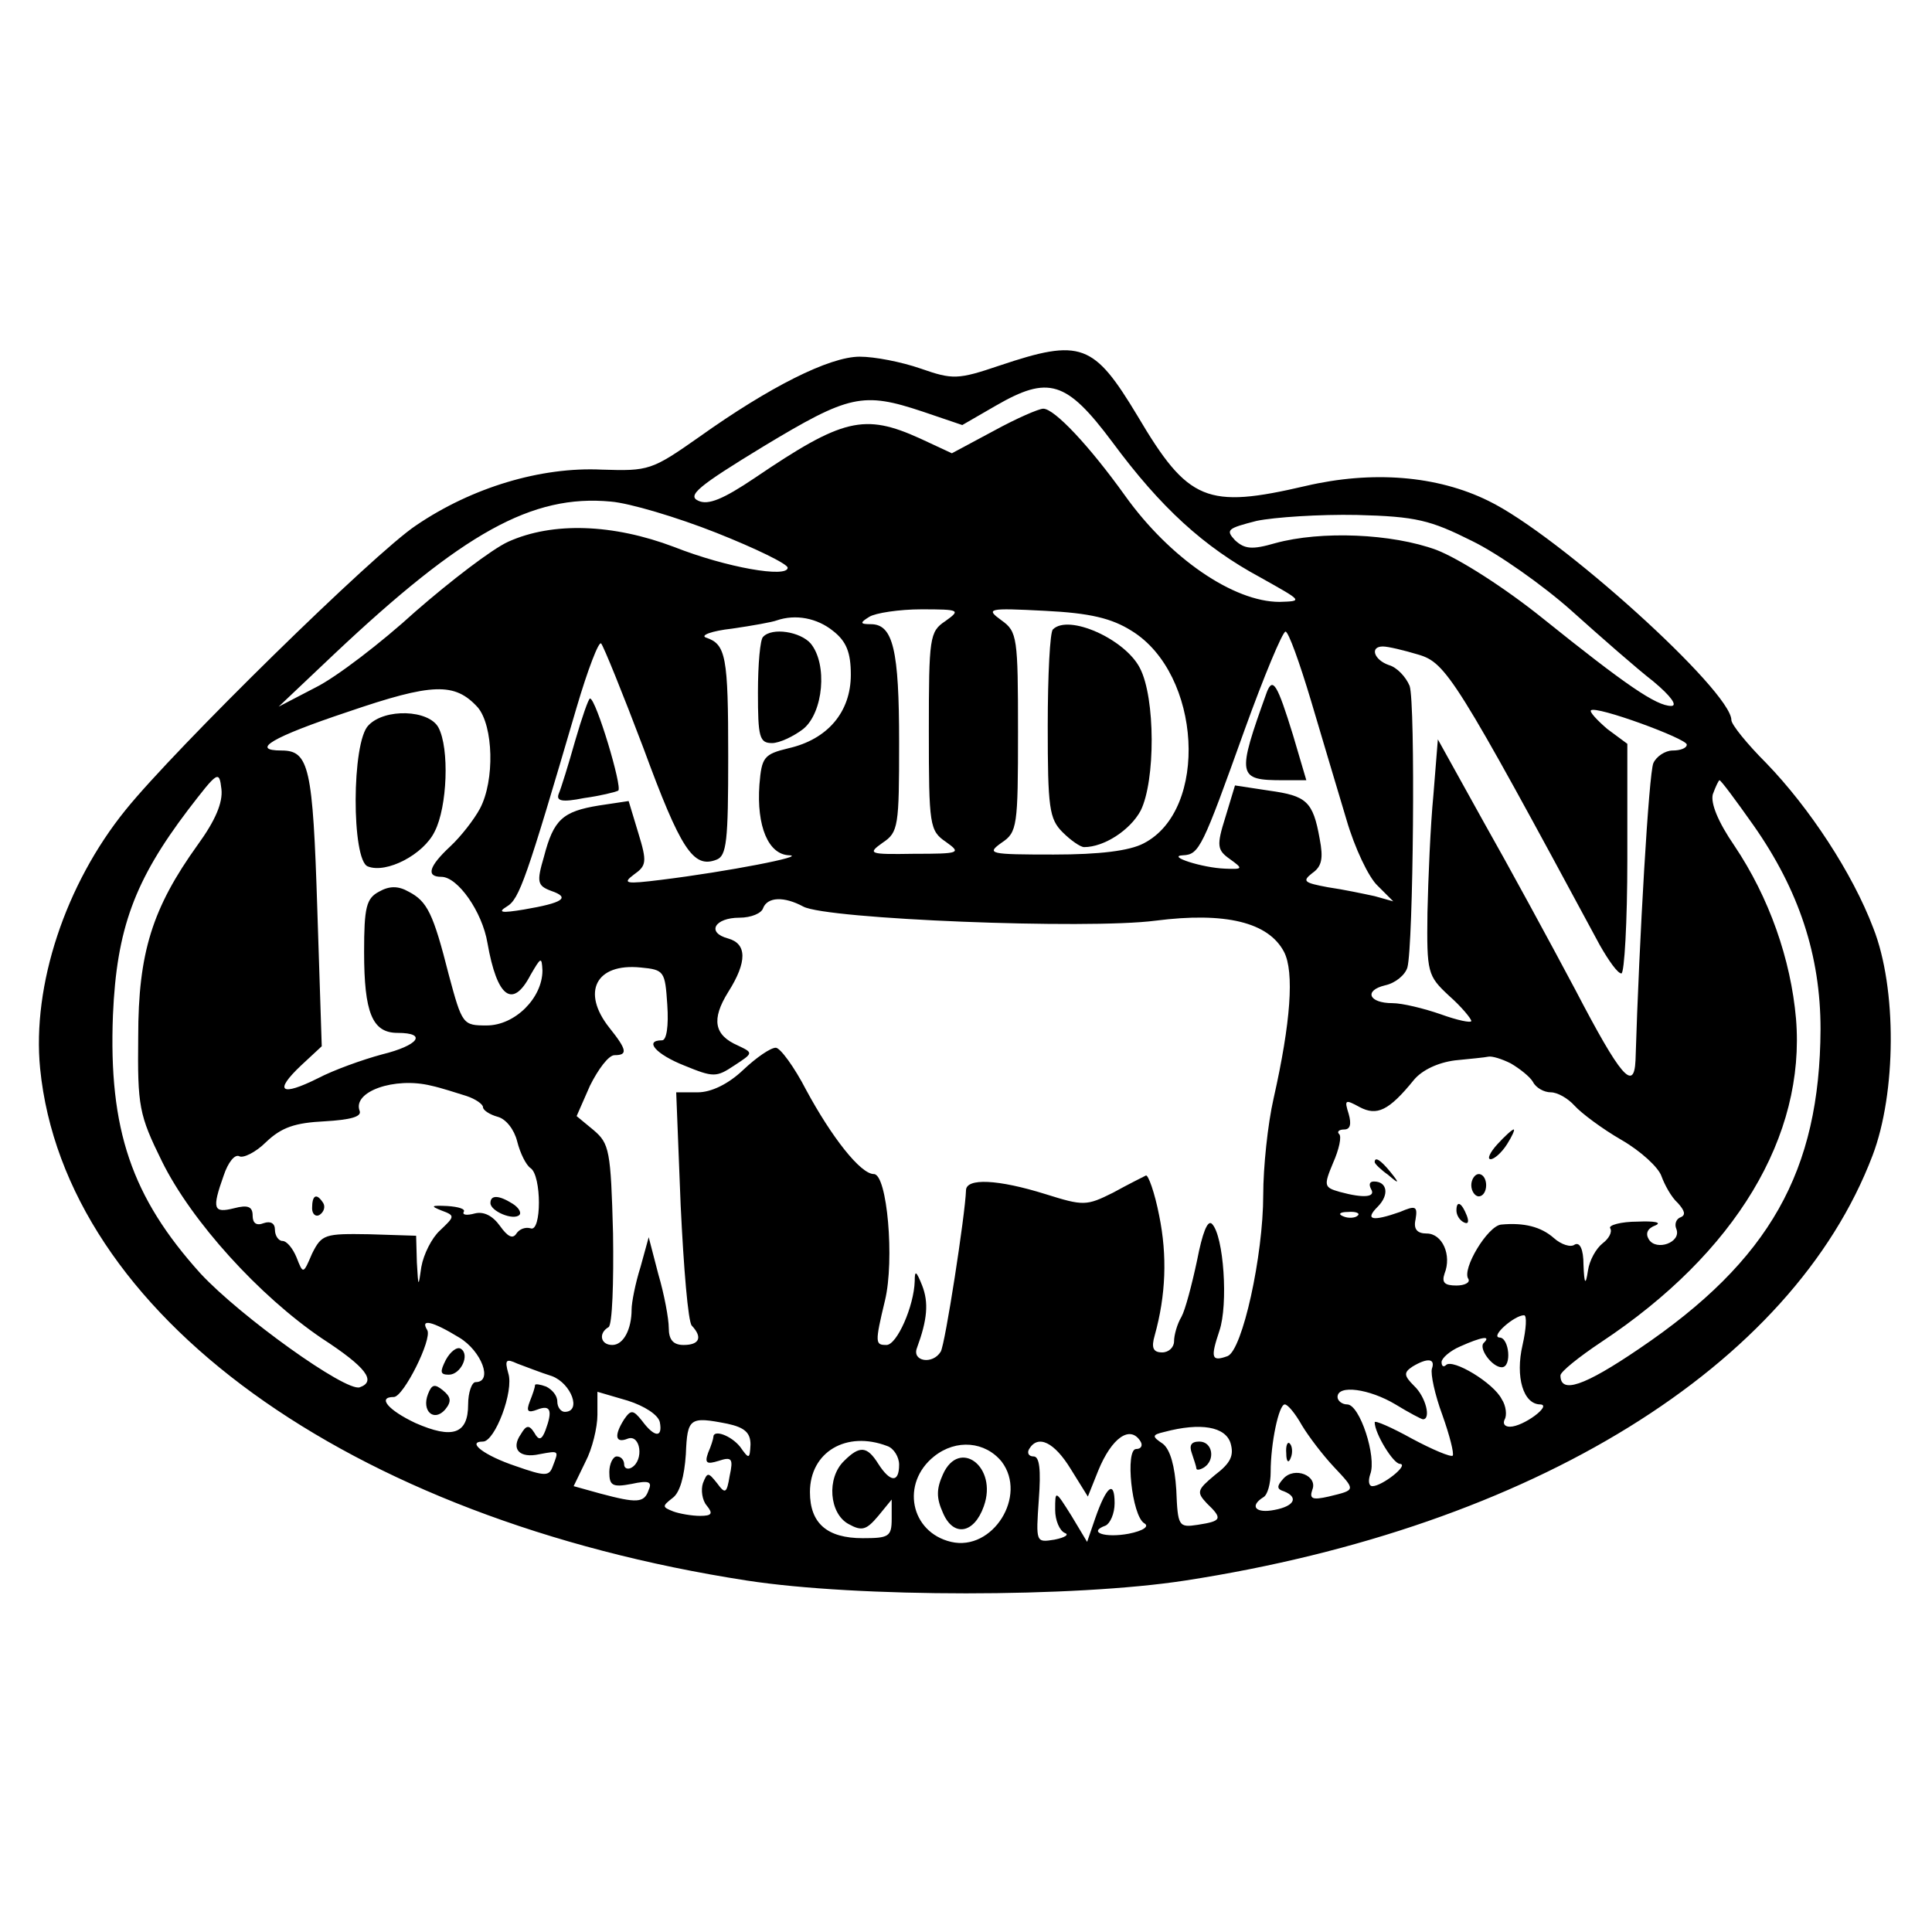 <?xml version="1.0" standalone="no"?>
<!DOCTYPE svg PUBLIC "-//W3C//DTD SVG 20010904//EN"
 "http://www.w3.org/TR/2001/REC-SVG-20010904/DTD/svg10.dtd">
<svg version="1.0" xmlns="http://www.w3.org/2000/svg"
 width="260pt" height="260pt" viewBox="0 0 260 260"
 preserveAspectRatio="xMidYMid meet">
<g transform="translate(0,260) scale(0.1,-0.1)"
fill="#000000" stroke="none">
<path d="M1345 2108 c-56 -19 -63 -19 -106 -4 -26 9 -62 16 -82 16 -41 0 -122
-41 -216 -108 -64 -45 -68 -46 -131 -44 -82 4 -175 -24 -250 -75 -56 -37 -325
-301 -391 -383 -81 -100 -126 -236 -115 -348 33 -330 414 -606 951 -689 149
-23 441 -23 590 0 467 72 817 288 925 572 32 84 33 225 1 306 -28 74 -86 162
-144 222 -26 26 -47 52 -47 58 0 39 -232 249 -327 295 -69 34 -156 41 -246 20
-133 -31 -158 -21 -226 94 -59 98 -76 105 -186 68z m152 -103 c65 -88 123
-141 199 -182 57 -32 58 -32 26 -33 -62 0 -148 59 -208 143 -48 67 -95 117
-110 117 -6 0 -36 -13 -67 -30 l-56 -30 -43 20 c-75 34 -104 27 -222 -53 -43
-29 -63 -37 -76 -31 -16 7 0 20 87 73 116 70 134 74 215 47 l53 -18 45 26 c71
41 95 34 157 -49z m-533 -122 c53 -21 96 -42 96 -47 0 -14 -82 0 -153 28 -82
31 -163 34 -223 7 -22 -10 -78 -53 -125 -94 -46 -42 -106 -88 -134 -102 l-50
-26 75 71 c173 163 266 215 372 205 25 -2 89 -21 142 -42z m1017 -11 c35 -17
96 -60 134 -94 39 -35 88 -78 110 -95 24 -20 33 -33 24 -33 -20 0 -61 28 -173
118 -51 41 -112 80 -143 92 -60 22 -155 26 -217 9 -31 -9 -41 -8 -54 4 -13 14
-10 16 29 26 24 5 85 9 135 8 80 -2 99 -7 155 -35z m-709 -108 c-21 -14 -22
-22 -22 -148 0 -127 1 -134 23 -149 21 -15 19 -16 -43 -16 -61 -1 -63 0 -42
15 21 14 22 22 22 135 0 124 -8 159 -38 159 -15 0 -15 2 -2 10 8 5 40 10 70
10 52 0 53 -1 32 -16z m251 -13 c94 -58 104 -241 16 -286 -19 -10 -59 -15
-121 -15 -87 0 -91 1 -70 16 21 14 22 22 22 149 0 127 -1 135 -22 150 -22 16
-19 17 58 13 61 -3 90 -10 117 -27z m-402 0 c18 -14 24 -29 24 -59 0 -50 -31
-87 -84 -99 -33 -8 -36 -12 -39 -49 -4 -56 12 -94 40 -95 25 -1 -83 -22 -172
-33 -48 -6 -53 -5 -37 7 17 12 18 17 6 56 l-13 43 -40 -6 c-49 -8 -61 -19 -74
-69 -10 -34 -9 -39 10 -46 26 -9 16 -16 -37 -25 -30 -5 -36 -4 -23 4 17 10 26
36 94 268 15 51 30 90 33 86 3 -3 29 -67 57 -141 50 -136 67 -162 98 -150 14
5 16 25 16 139 0 135 -3 151 -30 160 -8 3 8 9 35 12 28 4 55 9 60 11 26 9 55
3 76 -14z m643 -93 c15 -51 37 -124 48 -161 11 -38 30 -78 42 -89 l21 -21 -25
7 c-14 3 -42 9 -63 12 -32 6 -35 8 -21 19 13 9 15 20 10 46 -9 51 -18 58 -68
65 l-46 7 -13 -43 c-12 -38 -11 -44 6 -56 18 -13 18 -14 -6 -13 -31 1 -80 17
-57 18 22 1 26 10 83 169 26 72 51 132 55 132 4 0 19 -42 34 -92z m145 61 c37
-11 50 -31 244 -391 12 -21 24 -38 29 -38 4 0 8 69 8 154 l0 155 -27 20 c-14
12 -24 23 -22 25 6 7 129 -38 129 -46 0 -5 -9 -8 -19 -8 -10 0 -22 -8 -26 -17
-6 -14 -19 -236 -24 -400 -2 -43 -20 -22 -81 95 -34 64 -90 167 -124 227 l-61
110 -6 -75 c-4 -41 -7 -113 -8 -158 -1 -81 0 -85 29 -112 17 -15 30 -31 30
-34 0 -3 -19 1 -41 9 -23 8 -52 15 -65 15 -32 0 -39 17 -10 24 14 3 27 14 30
24 8 29 11 356 3 379 -5 12 -17 25 -28 28 -20 7 -26 25 -8 25 7 0 28 -5 48
-11z m-1266 -71 c21 -25 23 -98 3 -136 -8 -15 -26 -38 -40 -51 -29 -27 -33
-41 -12 -41 22 0 55 -47 62 -89 13 -74 34 -89 58 -43 14 24 15 25 16 6 0 -37
-37 -74 -75 -74 -32 0 -33 1 -51 68 -21 83 -29 99 -54 112 -14 8 -26 8 -40 0
-17 -9 -20 -21 -20 -81 0 -82 11 -109 45 -109 41 0 28 -17 -21 -29 -26 -7 -65
-21 -86 -32 -50 -25 -60 -18 -23 17 l28 26 -6 185 c-6 190 -11 213 -48 213
-43 0 -13 18 89 52 114 39 144 40 175 6z m-377 -185 c-61 -85 -80 -145 -80
-258 -1 -94 1 -105 32 -168 40 -81 131 -181 215 -238 60 -39 74 -58 51 -66
-19 -6 -160 95 -214 153 -93 103 -124 194 -118 348 5 116 29 181 101 276 40
52 42 54 45 28 2 -18 -8 -42 -32 -75z m2094 26 c61 -87 90 -175 90 -274 -1
-191 -68 -311 -244 -430 -75 -51 -106 -61 -106 -36 0 5 25 25 55 45 181 120
275 277 262 435 -7 80 -36 163 -83 233 -22 32 -32 57 -29 69 4 11 8 19 9 19 2
0 22 -27 46 -61z m-1279 -109 c31 -17 382 -31 474 -19 94 12 152 -2 173 -42
14 -27 9 -95 -14 -197 -8 -35 -14 -93 -14 -130 0 -82 -28 -209 -48 -217 -22
-8 -23 -2 -11 34 12 35 6 128 -10 144 -6 6 -13 -13 -20 -49 -7 -33 -16 -67
-21 -76 -6 -10 -10 -25 -10 -33 0 -8 -7 -15 -16 -15 -12 0 -15 6 -10 23 15 54
17 107 6 161 -6 31 -15 56 -18 54 -4 -2 -24 -12 -44 -23 -36 -18 -40 -18 -91
-2 -64 20 -107 22 -107 5 -1 -32 -28 -207 -34 -217 -11 -18 -39 -13 -32 5 14
38 16 61 7 84 -8 20 -10 21 -10 6 -1 -34 -24 -86 -38 -86 -15 0 -16 2 -2 60
13 54 3 170 -15 170 -18 0 -57 50 -91 113 -16 31 -35 57 -41 57 -7 0 -26 -13
-44 -30 -20 -19 -43 -30 -61 -30 l-29 0 6 -152 c4 -84 10 -157 15 -162 15 -16
10 -26 -11 -26 -14 0 -20 7 -20 23 0 12 -6 45 -14 72 l-13 50 -11 -40 c-7 -22
-12 -48 -12 -57 0 -27 -11 -48 -26 -48 -16 0 -19 16 -5 24 5 3 7 60 6 126 -3
112 -5 121 -26 139 l-23 19 18 41 c11 22 25 41 33 41 18 0 17 7 -7 37 -38 48
-18 87 42 81 32 -3 33 -5 36 -50 2 -29 -1 -48 -7 -48 -25 0 -8 -19 30 -34 39
-16 43 -16 67 0 26 17 26 17 5 27 -32 14 -36 35 -13 72 26 41 25 65 0 72 -30
8 -18 28 15 28 16 0 30 6 32 13 6 15 28 16 54 2z m952 -211 c12 -7 26 -18 30
-25 4 -8 15 -14 24 -14 9 0 23 -8 32 -18 9 -10 37 -31 63 -46 26 -15 50 -37
54 -49 4 -11 13 -28 22 -36 9 -10 11 -16 4 -19 -6 -2 -9 -9 -6 -16 7 -18 -27
-30 -37 -14 -5 8 -2 15 9 19 9 4 -2 6 -24 5 -23 0 -40 -5 -37 -9 3 -5 -2 -14
-10 -20 -9 -7 -18 -23 -20 -37 -3 -20 -5 -19 -6 8 0 21 -5 31 -12 27 -5 -4
-18 0 -28 9 -17 15 -40 21 -71 18 -18 -2 -53 -60 -44 -73 3 -5 -5 -9 -16 -9
-16 0 -20 4 -16 16 10 25 -3 54 -24 54 -13 0 -18 6 -15 19 3 18 0 19 -21 10
-37 -13 -48 -11 -30 7 16 16 13 34 -5 34 -6 0 -7 -4 -4 -10 7 -11 -9 -13 -42
-4 -21 6 -22 8 -9 39 8 18 12 36 8 39 -3 3 0 6 7 6 8 0 10 7 6 21 -6 19 -5 20
15 9 23 -12 39 -5 73 37 11 13 32 23 55 26 20 2 41 4 45 5 5 1 18 -3 30 -9z
m-1405 -44 c12 -4 22 -11 22 -15 0 -4 9 -10 20 -13 11 -3 22 -17 26 -33 4 -16
12 -32 18 -36 15 -10 15 -87 0 -81 -7 2 -15 -1 -19 -7 -5 -8 -12 -4 -22 10
-10 14 -22 20 -34 17 -11 -3 -17 -2 -15 2 3 4 -7 7 -22 8 -22 1 -23 0 -8 -6
19 -7 18 -8 -2 -27 -11 -10 -22 -32 -25 -49 -4 -28 -4 -28 -6 6 l-1 36 -63 2
c-60 1 -64 0 -77 -26 -12 -28 -12 -28 -21 -5 -5 12 -13 22 -19 22 -5 0 -10 7
-10 15 0 9 -6 12 -15 9 -10 -4 -15 0 -15 10 0 12 -6 15 -25 10 -28 -7 -30 -1
-14 44 6 18 15 29 21 26 5 -3 22 5 36 19 21 20 39 26 79 28 34 2 50 6 47 14
-10 26 47 46 96 34 14 -3 35 -10 48 -14z m1199 -161 c-3 -3 -12 -4 -19 -1 -8
3 -5 6 6 6 11 1 17 -2 13 -5z m222 -174 c-10 -43 1 -80 24 -80 16 -1 -23 -30
-41 -30 -7 0 -10 4 -7 10 3 5 2 18 -4 27 -11 22 -66 55 -75 46 -3 -3 -6 -2 -6
4 0 5 11 15 25 21 29 13 42 15 32 5 -8 -7 11 -33 24 -33 14 0 10 40 -3 40 -13
1 20 30 33 30 4 0 3 -18 -2 -40z m-1431 10 c30 -18 46 -60 22 -60 -5 0 -10
-14 -10 -30 0 -40 -21 -47 -71 -25 -36 17 -52 35 -29 35 13 0 52 78 45 90 -10
16 7 12 43 -10z m125 -52 c26 -10 40 -48 17 -48 -5 0 -10 6 -10 14 0 8 -7 16
-15 20 -8 3 -15 4 -15 2 0 -3 -3 -12 -7 -22 -5 -13 -3 -16 10 -11 18 7 21 -1
11 -28 -5 -13 -9 -14 -15 -3 -7 11 -11 10 -18 -2 -14 -20 -2 -33 25 -27 27 5
26 5 18 -16 -5 -14 -10 -14 -50 0 -42 14 -67 33 -44 33 16 0 42 68 34 92 -5
18 -3 20 12 13 11 -4 31 -12 47 -17z m1184 10 c-2 -7 4 -35 14 -62 10 -28 16
-52 14 -55 -3 -2 -27 8 -55 23 -27 15 -50 25 -50 22 0 -15 25 -56 34 -56 13
-1 -24 -30 -37 -30 -5 0 -6 7 -3 16 9 23 -14 94 -31 94 -7 0 -13 5 -13 10 0
17 43 11 78 -10 18 -11 35 -20 37 -20 11 0 4 30 -12 45 -14 14 -14 18 -2 26
20 12 31 11 26 -3z m-1039 -72 c4 -21 -7 -21 -24 2 -12 15 -15 15 -24 2 -14
-22 -12 -33 5 -26 17 6 22 -29 5 -39 -5 -3 -10 -1 -10 4 0 6 -4 11 -10 11 -5
0 -10 -10 -10 -21 0 -18 4 -21 30 -16 23 5 28 3 23 -8 -6 -18 -16 -18 -65 -5
l-36 10 16 33 c9 17 16 46 16 63 l0 31 41 -12 c22 -7 41 -19 43 -29z m864 -4
c9 -15 28 -40 43 -56 30 -32 30 -31 -7 -40 -22 -5 -26 -3 -22 9 8 19 -24 32
-39 15 -9 -10 -9 -14 1 -17 20 -8 14 -20 -13 -25 -25 -5 -34 5 -15 17 6 3 10
19 10 34 0 39 11 91 19 91 4 0 14 -12 23 -28z m-773 2 c23 -5 31 -12 31 -28
-1 -20 -2 -20 -14 -3 -12 15 -36 24 -36 13 0 -2 -3 -12 -7 -21 -5 -14 -2 -16
14 -11 18 6 20 3 15 -20 -4 -24 -6 -25 -17 -10 -12 15 -13 15 -19 0 -3 -9 -1
-23 5 -30 9 -11 7 -14 -9 -14 -11 0 -28 3 -36 6 -15 6 -15 7 -1 18 10 7 16 29
18 59 2 49 5 51 56 41z m677 -26 c5 -17 0 -27 -21 -43 -24 -20 -25 -23 -11
-38 22 -21 20 -24 -12 -29 -26 -4 -27 -2 -29 47 -2 32 -8 54 -18 62 -15 10
-15 12 2 16 49 13 82 7 89 -15z m-121 2 c3 -5 1 -10 -6 -10 -15 0 -6 -90 11
-100 7 -4 -1 -10 -21 -14 -32 -6 -56 2 -31 11 6 3 12 16 12 30 0 32 -11 23
-26 -20 l-11 -32 -21 35 c-22 35 -22 35 -22 8 0 -14 6 -28 13 -31 6 -2 1 -6
-14 -9 -25 -4 -25 -4 -21 54 3 40 1 58 -7 58 -7 0 -9 5 -6 10 12 20 34 9 56
-27 l23 -37 14 35 c18 44 43 62 57 39z m-341 -6 c9 -3 16 -15 16 -25 0 -25
-12 -24 -28 1 -15 24 -25 25 -46 4 -24 -23 -20 -71 6 -85 18 -10 24 -8 40 11
l18 22 0 -26 c0 -24 -4 -26 -39 -26 -48 0 -71 20 -71 62 0 54 49 83 104 62z
m154 -21 c35 -46 -12 -121 -68 -108 -55 13 -68 79 -23 115 30 24 69 20 91 -7z"/>
<path d="M1417 1753 c-4 -3 -7 -62 -7 -130 0 -110 2 -125 20 -143 11 -11 24
-20 29 -20 27 0 62 23 76 49 20 40 20 152 -1 192 -20 39 -96 73 -117 52z"/>
<path d="M1027 1743 c-4 -3 -7 -37 -7 -75 0 -60 2 -68 19 -68 10 0 29 9 42 19
27 22 33 87 10 115 -14 16 -52 22 -64 9z"/>
<path d="M774 1603 c-9 -32 -19 -64 -22 -71 -4 -10 4 -12 34 -6 22 3 42 8 46
10 6 4 -30 124 -38 124 -2 0 -11 -26 -20 -57z"/>
<path d="M1705 1669 c-41 -114 -40 -119 22 -119 l31 0 -18 61 c-21 68 -27 78
-35 58z"/>
<path d="M496 1624 c-23 -22 -23 -182 -1 -190 25 -10 75 16 90 47 17 33 20
112 5 140 -13 24 -72 26 -94 3z"/>
<path d="M2015 1060 c-10 -11 -14 -20 -9 -20 5 0 15 9 22 20 7 11 11 20 9 20
-2 0 -12 -9 -22 -20z"/>
<path d="M1850 1036 c0 -2 8 -10 18 -17 15 -13 16 -12 3 4 -13 16 -21 21 -21
13z"/>
<path d="M1980 1005 c0 -8 5 -15 10 -15 6 0 10 7 10 15 0 8 -4 15 -10 15 -5 0
-10 -7 -10 -15z"/>
<path d="M1960 971 c0 -6 4 -13 10 -16 6 -3 7 1 4 9 -7 18 -14 21 -14 7z"/>
<path d="M420 974 c0 -8 5 -12 10 -9 6 4 8 11 5 16 -9 14 -15 11 -15 -7z"/>
<path d="M660 981 c0 -11 31 -24 39 -16 3 3 -1 10 -9 15 -19 12 -30 12 -30 1z"/>
<path d="M600 770 c-8 -16 -8 -20 4 -20 16 0 29 27 16 35 -5 3 -14 -4 -20 -15z"/>
<path d="M576 724 c-9 -23 8 -38 23 -21 9 11 8 17 -3 26 -11 9 -15 8 -20 -5z"/>
<path d="M1731 644 c0 -11 3 -14 6 -6 3 7 2 16 -1 19 -3 4 -6 -2 -5 -13z"/>
<path d="M1604 644 c3 -9 6 -18 6 -20 0 -3 5 -2 10 1 16 10 12 35 -6 35 -11 0
-14 -5 -10 -16z"/>
<path d="M1269 616 c-9 -20 -9 -32 0 -52 14 -33 42 -28 55 9 19 53 -33 92 -55
43z"/>
</g>
</svg>

